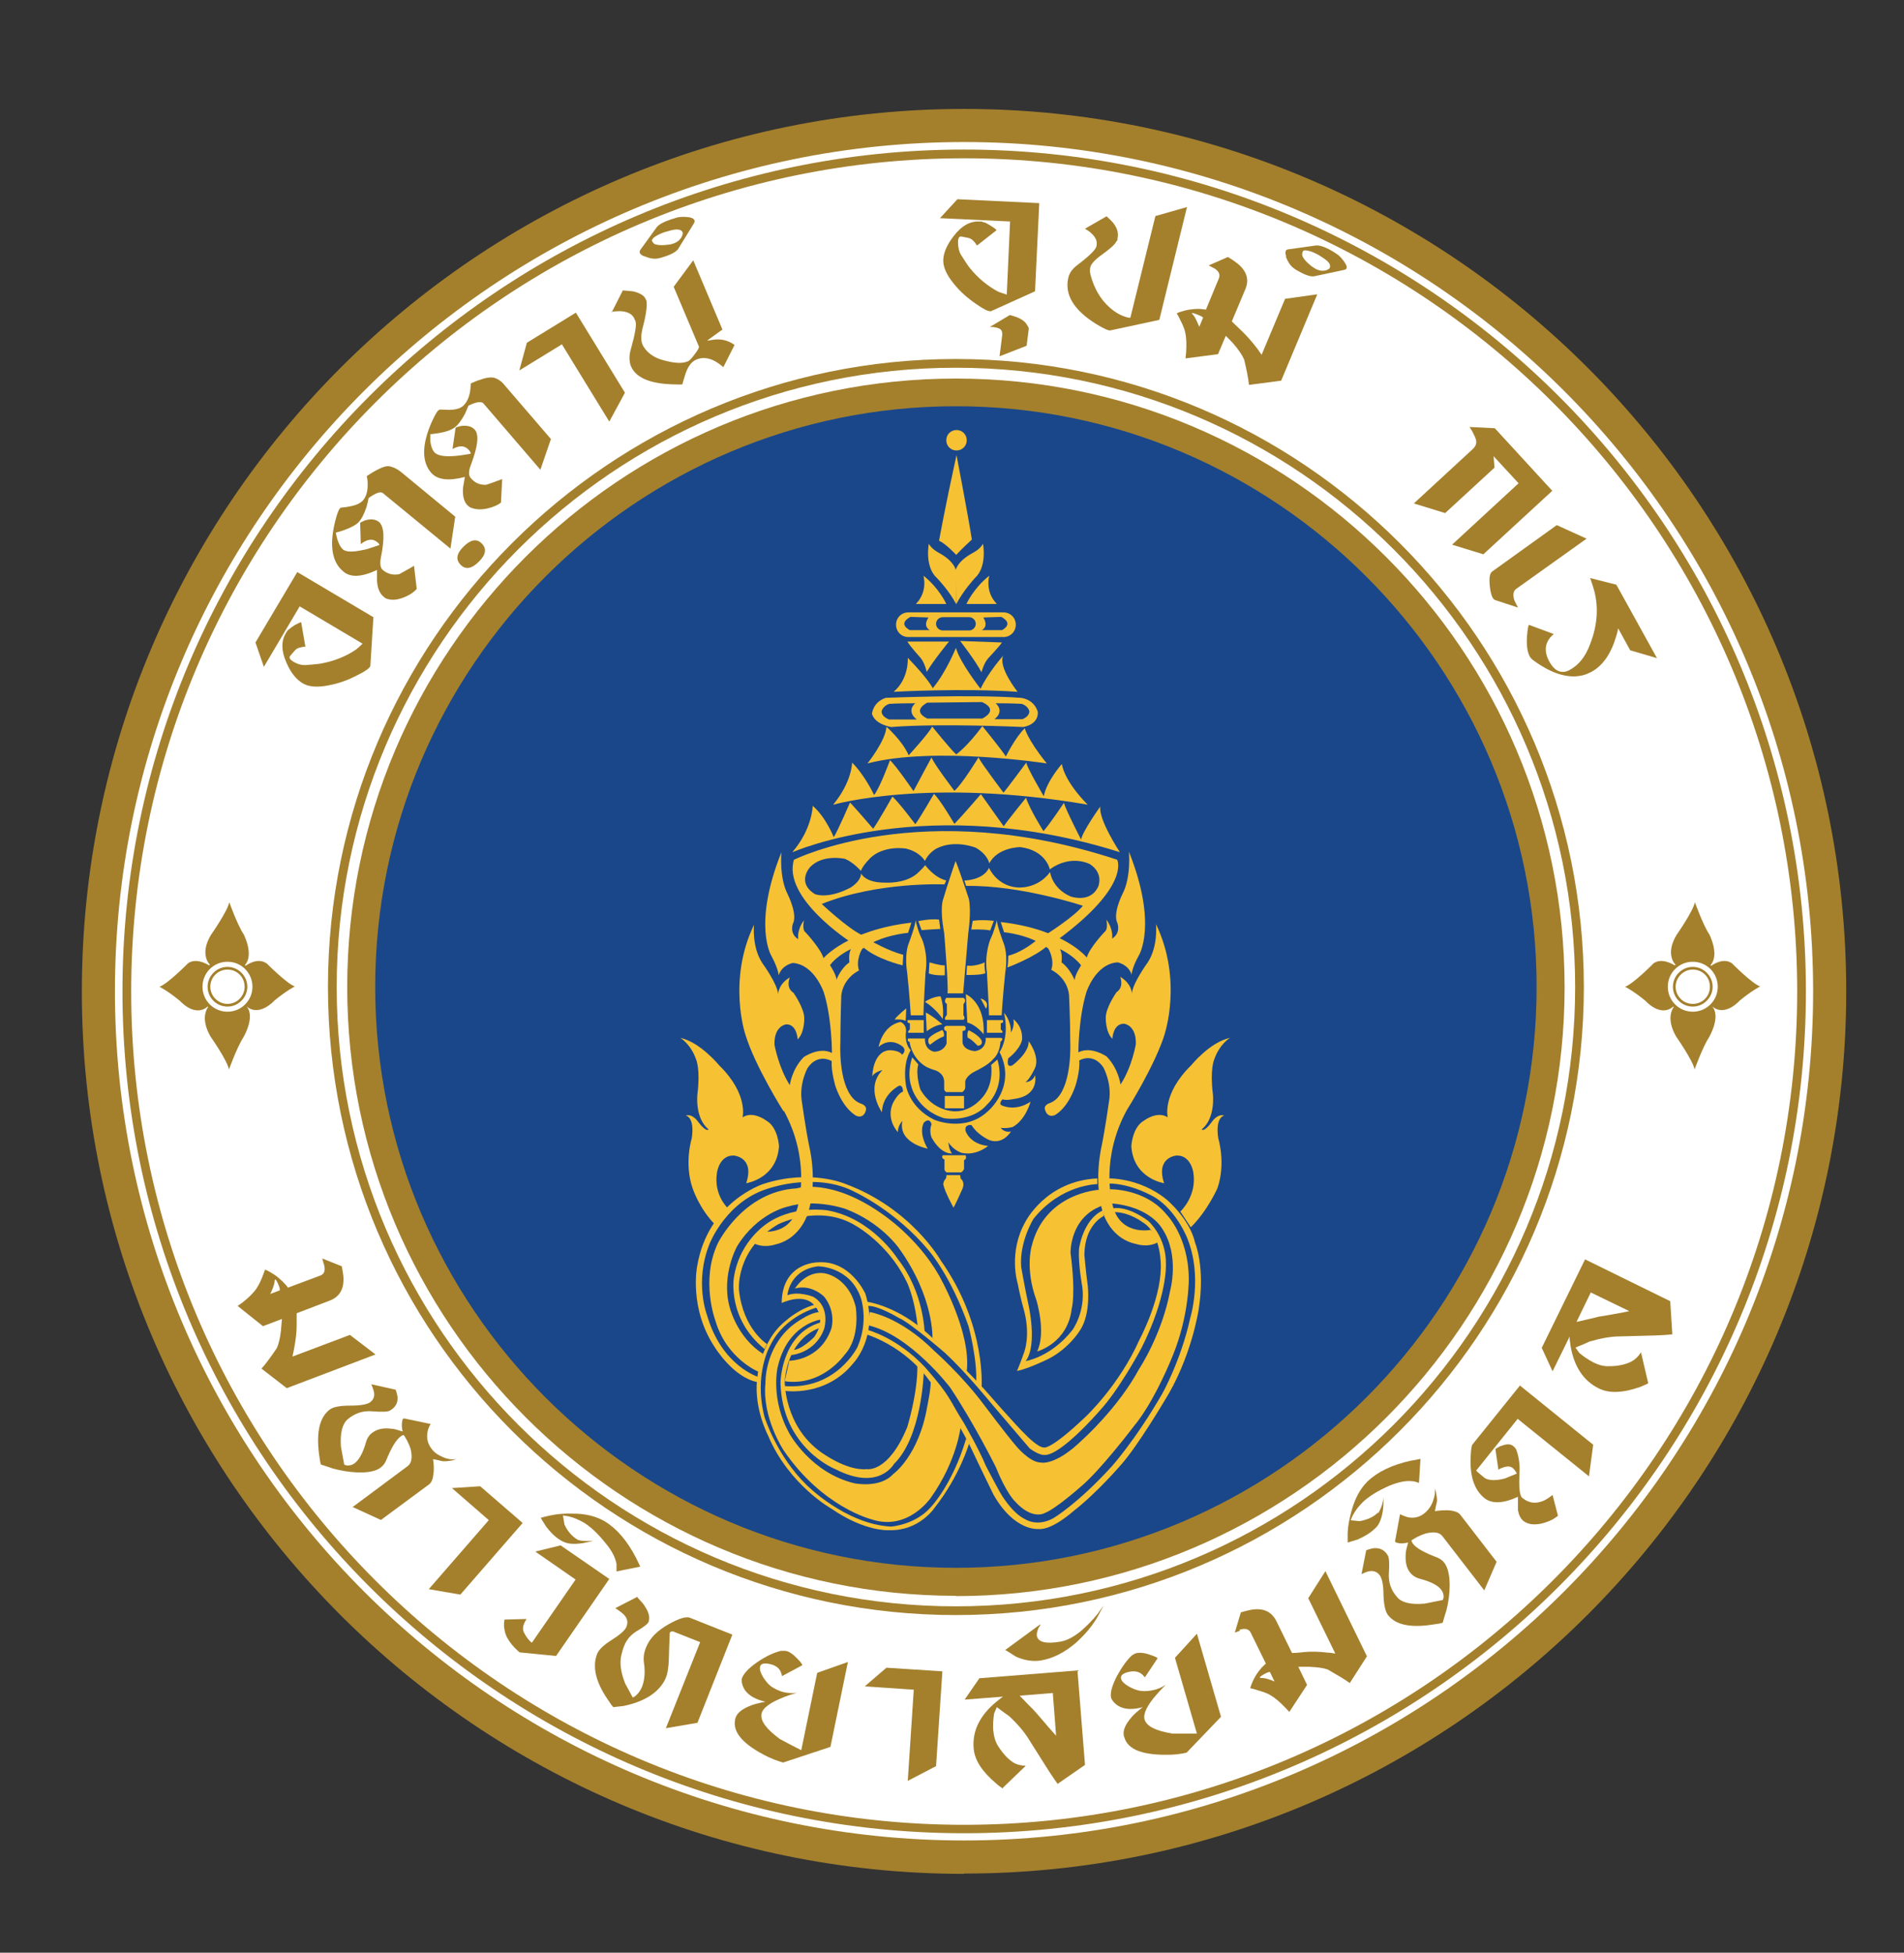 <?xml version="1.0" encoding="UTF-8"?>
<svg id="Layer_1" xmlns="http://www.w3.org/2000/svg" version="1.1" viewBox="0 0 63.28 64.89">
  <rect x="0" y="0" width="63.28" height="64.89" fill="#333333" stroke="none"/>
  <!-- Generator: Adobe Illustrator 29.0.1, SVG Export Plug-In . SVG Version: 2.1.0 Build 192)  -->
  <defs>
    <style>
      .st0 {
        opacity: .99;
      }

      .st0, .st1 {
        fill: #f7c134;
      }

      .st2 {
        fill: #fff;
      }

      .st3 {
        fill: #a4802d;
      }

      .st4 {
        fill: #1a4789;
      }
    </style>
  </defs>
  <path class="st2" d="M60.82,32.94c0,15.89-12.88,28.77-28.77,28.77S3.27,48.83,3.27,32.94,16.15,4.17,32.04,4.17s28.77,12.88,28.77,28.77Z"/>
  <path class="st4" d="M51.53,32.8c0,10.91-8.85,19.76-19.76,19.76s-19.76-8.85-19.76-19.76S20.85,13.04,31.77,13.04s19.76,8.85,19.76,19.76Z"/>
  <path class="st3" d="M10.76,42c-.02-.08-.04-.14-.05-.18l.65.26c.03.15.04.25.05.31.04.42-.11.7-.45.83l-1.1.42s0,.18,0,.4c0,.23-.03.49-.09.8-.02.08-.03.16-.05.24l1.91-.72.85.65-2.95,1.12-.84-.65c.13-.14.3-.37.51-.68.06-.13.11-.33.14-.6,0-.08.02-.2.03-.37l-.63.24-.84-.67s.09-.07.15-.11c.22-.17.38-.33.48-.48.05-.08.12-.2.19-.38.03-.08.06-.16.09-.24.07.03.12.05.16.08.11.06.2.12.27.18.12.1.21.19.28.27,0,0,.02.03.05.07l1.07-.4c.14-.05.18-.17.13-.36ZM9.3,42.87s0-.05-.02-.11c-.04-.11-.08-.19-.12-.24-.01,0-.02,0-.03.02,0,.06-.02.16-.07.28-.01.04-.04.1-.08.18l.32-.12Z"/>
  <path class="st3" d="M13.14,46.16c.04.1.06.18.07.24.02.18-.04.32-.17.42-.04.03-.07.05-.09.06-.08.04-.27.04-.57.02-.31-.03-.58.06-.82.26-.18.15-.26.45-.23.91l.11.6s.07.03.1.03c.08,0,.16-.01.24-.07.15-.11.28-.34.38-.69.04-.15.12-.27.23-.34.15-.11.36-.16.63-.12.08,0,.2.04.36.09,0-.02,0-.03-.01-.05-.02-.12-.02-.22,0-.3,0-.04.02-.07.04-.08,0,0,.02,0,.04,0l.86.18c-.06.11-.09.19-.1.26-.04.2,0,.39.13.56.09.13.23.22.4.29.17.07.32.08.44.05-.05.02-.09.03-.14.05-.11.02-.2.03-.3.03-.01,0-.08-.01-.19-.04l-.16-.03s.02.1.02.14c.02.19,0,.35-.03.5-.03.09-.06.15-.11.19l-1.61,1.19-.94-.43,1.83-1.36c.13-.1.16-.28.1-.56-.02-.07-.06-.17-.12-.29-.01-.02-.05-.08-.1-.17-.02-.02-.06-.01-.12.04-.15.11-.31.38-.48.8-.04.09-.1.17-.18.23-.16.12-.41.17-.76.16-.29-.01-.57-.06-.83-.13-.09-.03-.22-.08-.39-.13-.02-.02-.04-.14-.07-.37-.09-.73.03-1.21.36-1.46.12-.09.35-.13.69-.13.33,0,.55-.04.65-.11.13-.1.17-.23.11-.41-.01-.04-.04-.11-.07-.19l.8.18Z"/>
  <path class="st3" d="M16.25,50.52l-1.23-1.07.94-.06,1.41,1.22-2.07,2.38-1.05-.18,2-2.3Z"/>
  <path class="st3" d="M18.64,51.36l1.61,1.11-1.77,2.56-1.21-.12s-.05-.04-.08-.07c-.13-.12-.24-.25-.33-.41-.05-.09-.09-.21-.11-.38,0-.08,0-.15.02-.23l.73-.02c-.04.07-.07.12-.08.15-.05.12-.05.22,0,.31.07.14.15.24.23.31.02.02.04.02.04,0l1.44-2.08-1.34-.93.86-.21Z"/>
  <path class="st3" d="M19.18,51.16c.06.03.17.05.32.05.05,0,.13,0,.22-.01-.14.04-.26.06-.35.08-.27.04-.48.03-.63-.04-.03-.01-.06-.03-.1-.05-.17-.1-.33-.25-.49-.46-.06-.1-.12-.19-.18-.29.07-.02.17-.05.32-.08.23-.05.48-.07.77-.06.41,0,.75.09,1.03.25.4.24.75.64,1.05,1.22.03.06.08.16.14.29l-.79.16c0-.1,0-.19,0-.25-.04-.21-.15-.43-.34-.66-.27-.34-.52-.58-.76-.72-.16-.09-.32-.16-.49-.2-.06-.01-.12-.02-.19-.03.02.1.03.2.05.3.11.24.26.4.43.5Z"/>
  <path class="st3" d="M21.19,53.09c.11.12.19.2.23.27.15.22.19.4.13.55-.03.06-.16.16-.38.29-.2.12-.34.28-.42.48-.04.09-.07.2-.1.32-.06.26-.02.58.13.95.08.15.17.31.25.46.05-.02.09-.05.11-.07.08-.07.15-.17.2-.29.08-.21.11-.48.06-.81-.02-.16,0-.32.07-.49.12-.31.37-.56.76-.78.34-.19.57-.26.7-.21l1.41.56-1.16,2.93-1.05.18,1.14-2.86-.91-.36s-.08,0-.1.05c0,.09-.02.38-.03.86-.01.28-.04.49-.1.63l-.03.07s-.02.03-.02.04c-.24.42-.69.69-1.35.83-.11.01-.23.03-.34.04-.02,0-.09-.1-.21-.28-.39-.58-.5-1.08-.33-1.5.06-.14.22-.29.49-.46.27-.17.43-.31.48-.43.07-.18.02-.33-.16-.47-.02-.02-.09-.07-.21-.15l.74-.38Z"/>
  <path class="st3" d="M25.98,54.86s.09,0,.13,0c.12.02.25.11.39.26.13.13.18.21.16.22l-.67.36s-.01-.07-.03-.11c-.05-.16-.19-.26-.41-.3-.17-.03-.27,0-.29.1-.02.09.02.2.1.34.09.14.18.25.28.32.14.09.29.16.44.19.12.02.23.03.35.02.04,0,.09-.01.14-.03-.15.04-.32.09-.5.16-.46.18-.72.36-.76.56-.05.23.16.51.61.84.24.13.47.25.71.37l.53-2.57,1.02-.36-.58,2.82-1.57.52s-.21-.05-.49-.18c-.82-.4-1.19-.81-1.11-1.23,0,0,0-.01,0-.02.04-.2.22-.35.54-.47.1-.04.26-.08.47-.12-.48-.11-.75-.34-.79-.68,0-.01,0-.04,0-.07.04-.16.21-.35.51-.56.29-.2.55-.32.79-.38Z"/>
  <path class="st3" d="M30.37,56.15l-1.63-.11.72-.62,1.86.12-.21,3.15-.94.49.2-3.04Z"/>
  <path class="st3" d="M33.34,59.44s-.12-.07-.24-.18c-.46-.39-.71-.77-.74-1.16-.05-.57.2-1.08.72-1.52.16-.13.24-.2.27-.2l-1.29.1.49-.71,3.26-.26.25,3.14-.91.63s-.16-.22-.35-.52l-.6-.95c-.15-.25-.37-.51-.66-.78-.14-.1-.28-.2-.41-.3-.03.07-.06.14-.09.21-.03.18-.04.37-.03.55.02.21.07.39.16.53.16.25.33.44.51.55.11.07.25.1.41.11l-.76.73ZM33.88,56.34l.28.29c.13.13.22.22.27.28.03.03.17.2.43.5.05.06.13.15.24.27l-.11-1.42-1.1.09Z"/>
  <path class="st3" d="M34.58,53.99s-.04.08-.07.12c-.04.1-.06.19-.05.25.04.21.3.28.8.19.21-.04.44-.16.69-.37.19-.17.37-.35.53-.55.04-.06.11-.15.2-.28-.05.09-.12.23-.22.41-.18.3-.42.58-.7.83-.37.32-.76.52-1.17.59-.26.04-.54,0-.83-.13-.11-.07-.23-.15-.35-.22l1.16-.85Z"/>
  <path class="st3" d="M37.64,55s.07-.05.11-.06c.12-.03.28-.02.47.05.18.06.26.1.25.12l-.42.63s-.04-.05-.08-.09c-.12-.11-.29-.14-.5-.08-.17.05-.24.12-.21.22.02.08.11.17.25.25.14.08.27.13.4.15.16.02.32,0,.48-.04.11-.03.22-.08.32-.14.04-.02.07-.05.11-.09-.11.1-.24.23-.37.38-.33.37-.46.65-.41.84.07.23.38.38.93.47.27,0,.54,0,.81,0l-.73-2.52.73-.8.8,2.76-1.14,1.19s-.21.06-.52.07c-.92.03-1.43-.16-1.55-.57,0,0,0,0-.01-.02-.06-.19.03-.41.26-.67.07-.08.19-.19.36-.32-.48.13-.82.05-1.02-.24,0-.01-.02-.03-.03-.06-.04-.16.02-.4.19-.73.17-.31.34-.55.52-.71Z"/>
  <path class="st3" d="M41.21,54.19c-.07.03-.13.05-.17.06l.2-.67c.15-.04.25-.07.31-.08.42-.08.7.04.87.37l.52,1.06s.18,0,.4-.03c.22-.02.49-.02.8.02.09,0,.17.02.24.03l-.9-1.84.57-.9,1.38,2.83-.57.89c-.16-.12-.4-.26-.73-.45-.14-.05-.34-.08-.61-.09-.08,0-.2,0-.37,0l.29.6-.59.9s-.07-.08-.13-.14c-.19-.2-.37-.35-.52-.43-.08-.05-.22-.1-.4-.15-.08-.03-.16-.05-.25-.07.02-.07.04-.12.06-.17.05-.12.1-.21.15-.29.09-.13.17-.23.25-.3,0,0,.03-.03.06-.06l-.5-1.02c-.06-.13-.19-.16-.38-.1ZM42.21,55.56s-.05,0-.11.03c-.11.05-.18.1-.23.14,0,.01.01.02.02.03.06,0,.16,0,.29.05.04.01.1.03.18.07l-.15-.31Z"/>
  <path class="st3" d="M45.4,51.52c.1-.04.18-.06.24-.07.18-.02.32.03.43.16.03.04.05.07.06.09.04.08.05.27.03.57-.02.31.07.58.28.81.15.18.46.25.91.21l.6-.12s.03-.08.03-.1c0-.08-.02-.16-.08-.24-.11-.15-.35-.27-.69-.36-.15-.04-.27-.11-.35-.22-.12-.15-.16-.36-.14-.63,0-.08.04-.2.08-.36-.02,0-.03,0-.05.01-.11.02-.22.03-.3,0-.04,0-.07-.02-.08-.04,0,0-.01-.02,0-.04l.16-.87c.11.05.19.08.26.1.21.04.39,0,.56-.14.12-.1.22-.23.28-.41.06-.17.08-.32.04-.44.02.05.03.1.05.14.02.1.04.2.04.3,0,.01-.01.08-.04.19l-.03.16s.1-.02.14-.02c.19-.02.36-.02.5.02.09.02.15.06.19.1l1.22,1.58-.41.95-1.39-1.8c-.1-.13-.28-.16-.56-.09-.07.02-.17.06-.29.12-.02.01-.08.05-.17.1-.02.02,0,.06.04.12.11.15.39.3.81.46.09.04.17.09.23.17.12.16.18.41.18.75,0,.29-.04.57-.11.84-.03.09-.07.22-.12.4-.02.02-.14.04-.36.07-.73.11-1.21,0-1.46-.32-.09-.12-.14-.35-.15-.68,0-.33-.05-.55-.13-.65-.1-.13-.24-.16-.41-.11-.04.01-.1.04-.19.08l.16-.81Z"/>
  <path class="st3" d="M45.81,50.28s.09-.15.13-.3c.01-.05.03-.12.04-.22,0,.14,0,.26-.01.36-.03.27-.1.47-.2.6-.02.02-.04.05-.08.08-.13.13-.32.25-.57.36-.11.03-.22.07-.33.1,0-.07,0-.18,0-.33.01-.23.06-.48.14-.76.11-.39.28-.7.51-.93.34-.33.82-.56,1.45-.7.07-.01.18-.03.32-.06l-.05.8c-.1-.04-.18-.06-.25-.06-.21-.02-.46.04-.73.15-.39.17-.69.36-.89.55-.13.13-.24.27-.32.42-.03.05-.05.11-.08.18.1.01.2.02.3.03.26-.05.46-.14.6-.28Z"/>
  <path class="st3" d="M50.5,46.03l2.45,1.98-.14,1.05-2.37-1.91-1.38,1.72c.07.07.17.15.29.25.14.08.37.09.67.01.13-.05.26-.11.39-.16,0-.02-.02-.04-.03-.06-.03-.05-.07-.1-.11-.13-.09-.07-.22-.06-.4.02-.01,0-.04.02-.07.04l-.1-.69c.1-.06.17-.1.22-.11.16-.06.29-.06.38.02.05.04.09.09.11.16.07.21.11.46.09.74-.02.47,0,.75.1.82.21.17.43.2.68.1.08-.03.19-.1.32-.2l.18.69c-.06.05-.13.09-.19.13-.31.15-.58.19-.79.13-.06-.02-.12-.05-.16-.08-.1-.08-.16-.2-.19-.36,0-.15,0-.29,0-.45-.5.23-.87.24-1.12.04-.34-.28-.49-.75-.45-1.41.01-.21.03-.34.06-.37l1.57-1.95Z"/>
  <path class="st3" d="M54.78,45.97s-.12.06-.27.12c-.57.2-1.03.22-1.37.05-.51-.25-.82-.72-.94-1.4-.03-.2-.04-.31-.03-.33l-.57,1.16-.36-.78,1.44-2.94,2.83,1.39.07,1.1c-.06.01-.27.03-.62.04l-1.12.03c-.29,0-.63.06-1.01.17-.15.07-.31.14-.47.2.04.06.09.12.13.18.14.12.29.22.46.31.2.1.37.14.54.13.3,0,.55-.06.74-.16.11-.06.22-.16.31-.3l.24,1.03ZM52.39,43.93l.39-.09c.18-.04.3-.07.37-.09.04,0,.26-.04.65-.11.08-.01.2-.04.35-.07l-1.28-.62-.48.99Z"/>
  <path class="st3" d="M9.56,20.95s.11-.1.24-.18c.13-.07.2-.1.21-.09l.14.81s-.07,0-.11.01c-.09.02-.15.04-.19.07-.03.02-.1.1-.21.23-.04.06,0,.12.11.19.14.08.28.12.42.11.22-.02.39-.03.5-.05.43-.08.82-.23,1.17-.47.07-.06.14-.12.21-.19l-2.09-1.24-1.19,2.01-.28-.81,1.39-2.34,2.53,1.5-.1,1.6s0,.03-.01.04c-.04.07-.18.17-.43.29-.3.16-.61.27-.93.33-.38.08-.68.06-.89-.07-.21-.13-.39-.35-.53-.68-.17-.38-.18-.7-.03-.96.03-.05.05-.09.07-.11Z"/>
  <path class="st3" d="M11.97,17.37c.09-.05.16-.08.21-.09.17-.04.3-.02.41.06.18.15.2.54.07,1.18-.04.21-.02.35.06.42.17.14.35.18.55.14.16-.09.33-.18.49-.28l.09.77s-.09.12-.31.23c-.25.12-.46.16-.64.11-.06-.01-.11-.04-.16-.09-.12-.1-.2-.28-.21-.53,0-.12,0-.23,0-.35-.51.24-.88.26-1.12.05-.38-.31-.47-.87-.27-1.67.07-.28.13-.43.19-.45.1-.01.2-.02.29-.04.22-.04.37-.11.46-.22.09-.12.14-.28.14-.5,0-.06,0-.16-.03-.29.13-.08.21-.14.26-.16.19-.11.34-.17.46-.17.14.02.27.08.4.18l1.82,1.5-.16,1.06-2.24-1.84c-.08-.07-.24-.01-.48.16-.02.1-.04.2-.07.3-.08.24-.17.41-.27.51-.09.09-.24.17-.46.25-.08.03-.17.06-.29.09.02.09.03.16.05.22.05.16.11.27.19.34.02.02.04.03.05.03.12.06.35.05.69-.03.04,0,.19-.06.47-.15,0-.01-.01-.02-.01-.03-.02-.03-.04-.05-.07-.07-.12-.1-.27-.1-.44,0-.03.02-.06.04-.1.07l-.02-.7Z"/>
  <path class="st3" d="M15.31,18.77c-.17-.17-.14-.37.09-.6.24-.24.44-.28.61-.11.17.17.14.37-.09.6-.24.24-.44.28-.61.11Z"/>
  <path class="st3" d="M15.16,14.2c.1-.03.17-.05.23-.05.17-.01.3.03.39.13.15.17.1.56-.13,1.17-.08.2-.08.35-.01.43.14.17.31.24.52.23.18-.06.35-.12.53-.19l-.04.78s-.11.1-.35.17c-.26.08-.48.07-.65,0-.05-.02-.1-.06-.14-.11-.1-.12-.14-.31-.12-.56.02-.11.04-.23.06-.35-.54.14-.91.1-1.12-.14-.32-.37-.31-.94.02-1.69.12-.26.2-.4.27-.41.1,0,.2.01.29.01.22,0,.38-.04.48-.13.11-.1.19-.25.23-.46.01-.06.02-.15.03-.29.14-.06.23-.1.28-.11.21-.08.37-.1.48-.08.14.04.26.12.36.25l1.54,1.79-.35,1.02-1.89-2.2c-.07-.08-.23-.06-.5.07-.04.1-.08.19-.12.28-.12.22-.24.38-.36.46-.1.07-.26.13-.49.17-.08.01-.18.03-.3.04,0,.09,0,.17,0,.22.02.16.06.29.13.37.02.02.03.03.04.04.11.09.34.12.68.09.04,0,.2-.02.49-.07,0-.01,0-.02,0-.04-.02-.03-.03-.06-.06-.09-.11-.12-.25-.15-.43-.08-.03.01-.06.03-.11.05l.1-.69Z"/>
  <path class="st3" d="M18.68,11.44l-1.42.87.25-.92,1.63-1,1.63,2.66-.52.96-1.57-2.56Z"/>
  <path class="st3" d="M20.33,10.38l.37-.73c.11.01.22.02.33.03.23.05.38.14.43.26l.02.04c.04.14,0,.46-.13.95-.05.22-.05.39,0,.51.01.03.03.06.04.08.13.21.34.36.62.44.38.11.66.13.84.05.05-.01.13-.09.24-.24.11-.14.15-.23.14-.25l-.84-1.99.65-.88.97,2.3-.51.37c.05,0,.12-.02.2-.03.21-.03.4,0,.58.09.09.05.14.08.13.09l-.37.73c-.32-.28-.62-.37-.9-.25-.16.07-.28.23-.36.48-.07.21-.1.33-.1.34-.03.01-.15.01-.37,0-.74-.03-1.18-.23-1.34-.6-.06-.15-.07-.35,0-.58.14-.5.19-.8.15-.91,0-.02-.01-.04-.02-.05-.01-.02-.02-.02-.01-.03-.07-.16-.22-.24-.45-.26-.07,0-.18,0-.33.02Z"/>
  <path class="st3" d="M21.41,8.52c-.09-.04-.14-.08-.15-.13,0-.02,0-.04.01-.07l.55-.76c.07-.1.24-.19.51-.28.04-.01.08-.02.13-.04.09-.03.21-.04.35-.03.16.01.25.05.27.11.01.03,0,.06-.01.09l-.53.86c-.06.09-.21.18-.46.26-.09.03-.16.05-.22.06-.13.02-.27,0-.45-.08ZM21.66,7.98c.03.07.06.12.12.14.1.03.24.04.43.01.05,0,.11-.02.15-.03.13-.04.22-.11.28-.2.02-.03.03-.07.05-.12,0-.02,0-.04,0-.05-.03-.1-.16-.13-.37-.08-.11.03-.18.05-.22.06-.18.06-.31.13-.4.21,0,.02-.02.04-.04.06Z"/>
  <path class="st3" d="M32.67,7.38c.05,0,.14.05.27.13.13.08.18.13.18.14l-.65.51s-.04-.06-.06-.09c-.06-.07-.11-.12-.16-.14-.03-.02-.13-.04-.3-.07-.07-.01-.11.05-.11.19,0,.16.03.3.1.42.12.19.21.33.28.42.27.34.59.61.97.81.09.03.18.06.27.09l.11-2.43-2.33-.11.58-.63,2.72.13-.14,2.93-1.46.66s-.03,0-.04,0c-.08,0-.23-.08-.46-.24-.28-.19-.53-.41-.73-.66-.25-.3-.37-.57-.36-.81.01-.24.13-.51.35-.79.25-.33.53-.49.84-.48.06,0,.1,0,.13.02Z"/>
  <path class="st3" d="M33.57,10.47s.06.02.1.03c.24.07.4.17.47.31.04.06.06.1.05.13l-.07.55-.9.35.09-.71c0-.06,0-.11-.04-.17-.04-.04-.11-.07-.24-.09-.05,0-.1-.01-.14,0l.67-.4Z"/>
  <path class="st3" d="M36.78,7.19c.1.09.17.16.22.22.14.18.18.35.14.52v.05s-.04.04-.04.05c-.05.1-.21.24-.46.42-.24.17-.37.31-.4.42-.02.08-.02.16,0,.25.12.46.33.82.63,1.09.2.18.4.29.61.34.05.01.08.02.09,0l.83-3.37,1.05-.3-.92,3.75-1.63.35c-.06.01-.22-.06-.48-.22-.75-.47-1.05-.99-.91-1.55.04-.15.14-.29.32-.42.38-.29.58-.49.61-.6,0-.02.01-.05.01-.08.01-.12-.05-.24-.18-.36-.04-.04-.11-.09-.21-.15l.73-.42Z"/>
  <path class="st3" d="M40.34,8.91c-.08-.04-.13-.07-.17-.09l.64-.28c.13.08.22.14.27.18.35.26.45.56.31.89l-.45,1.07s.13.13.3.29c.17.16.36.37.55.62.05.07.1.14.14.2l.78-1.86,1.07-.15-1.2,2.87-1.07.14c-.02-.19-.07-.47-.16-.84-.06-.14-.17-.31-.35-.52-.05-.06-.14-.15-.26-.27l-.26.61-1.08.14s.01-.11.02-.19c.02-.28.01-.5-.03-.68-.02-.09-.07-.23-.16-.4-.04-.08-.07-.15-.12-.23.07-.03.12-.05.17-.06.12-.04.23-.06.32-.07.15-.02.29-.02.4,0,0,0,.04,0,.08.01l.43-1.04c.05-.13,0-.25-.18-.35ZM39.98,10.55s-.04-.04-.1-.06c-.11-.05-.2-.08-.26-.09,0,.01,0,.02,0,.03.05.04.1.12.16.25.02.04.04.1.08.18l.13-.32Z"/>
  <path class="st3" d="M42.75,8.53c-.03-.09-.04-.16-.01-.2,0-.02.03-.03.05-.04l.93-.13c.12-.02.31.04.55.18.03.02.07.04.11.07.09.05.17.12.26.24.1.13.14.22.11.27-.01.03-.04.04-.08.05l-.99.21c-.11.02-.28-.03-.51-.16-.08-.04-.14-.08-.19-.12-.1-.08-.18-.2-.25-.38ZM43.31,8.34c-.04.07-.04.13-.02.18.05.1.14.2.29.32.04.03.09.06.12.08.12.07.23.09.34.07.03,0,.07-.02.12-.05.02-.01.03-.02.03-.03.05-.1-.01-.2-.2-.33-.09-.06-.16-.1-.19-.12-.17-.09-.31-.14-.43-.14-.02,0-.05.01-.07.02Z"/>
  <path class="st3" d="M47,16.72l1.94-1.79c.1-.09.14-.19.12-.29-.01-.07-.06-.17-.12-.29-.02-.03-.05-.09-.1-.16l.84.04,1.91,2.08-2.29,2.11-1.04-.32,2.21-2.04-.83-.9.03.38-1.64,1.51-1.04-.32Z"/>
  <path class="st3" d="M50.31,19.88c.01.05.04.12.08.19.01.02.03.06.06.12l-.76-.25c-.09-.03-.15-.2-.18-.5-.02-.25,0-.4.1-.46l2.13-1.53.99.45-2.34,1.67c-.08.06-.11.16-.08.3Z"/>
  <path class="st3" d="M50.83,20.77l.81.3c-.3.25-.34.56-.15.91.11.2.24.32.38.34.1.02.21,0,.32-.07.29-.16.51-.44.66-.85.26-.67.29-1.31.09-1.92-.02-.06-.05-.15-.09-.27l.87.22,1.35,2.44-.89-.26-.4-.73s-.02.13-.07.28c-.17.57-.44.95-.79,1.15-.13.07-.25.12-.36.14-.48.1-1.03-.08-1.63-.53-.03-.03-.06-.06-.08-.09-.09-.16-.12-.39-.1-.68.02-.27.05-.4.08-.39Z"/>
  <path class="st3" d="M32.04,62.27c-16.17,0-29.32-13.16-29.32-29.32S15.87,3.62,32.04,3.62s29.32,13.15,29.32,29.32-13.16,29.32-29.32,29.32ZM32.04,4.72c-15.56,0-28.22,12.66-28.22,28.22s12.66,28.22,28.22,28.22,28.22-12.66,28.22-28.22S47.61,4.72,32.04,4.72Z"/>
  <path class="st3" d="M32.04,60.92c-15.43,0-27.97-12.55-27.97-27.98S16.62,4.97,32.04,4.97s27.98,12.55,27.98,27.97-12.55,27.98-27.98,27.98ZM32.04,5.26c-15.27,0-27.68,12.42-27.68,27.69s12.42,27.69,27.68,27.69,27.69-12.42,27.69-27.69S47.31,5.26,32.04,5.26Z"/>
  <path class="st3" d="M31.77,53.67c-11.51,0-20.87-9.36-20.87-20.87S20.26,11.93,31.77,11.93s20.87,9.36,20.87,20.87-9.36,20.87-20.87,20.87ZM31.77,12.22c-11.35,0-20.58,9.23-20.58,20.58s9.23,20.58,20.58,20.58,20.58-9.23,20.58-20.58-9.23-20.58-20.58-20.58Z"/>
  <g>
    <path class="st3" d="M7.56,33.45c-.37,0-.66-.3-.66-.66s.3-.66.66-.66.66.3.66.66-.3.66-.66.66ZM7.56,32.22c-.32,0-.57.26-.57.57s.26.57.57.57.57-.25.57-.57-.25-.57-.57-.57Z"/>
    <path class="st3" d="M8.85,32.01c-.3-.21-.68.08-.68.08h-.01s-.01-.01-.02-.02c.31-.34-.04-1.02-.04-1.02-.21-.31-.48-1.07-.48-1.07-.05.29-.61,1.09-.61,1.09-.39.65-.04.98-.04.98,0,0,.01,0,.02,0-.01,0-.03.02-.04.03-.1-.06-.44-.25-.7-.07,0,0-.68.69-.95.78,0,0,.28.14.68.47,0,0,.49.56.92.19,0,0,.01,0,.02.01-.04.05-.27.39.08.99,0,0,.56.8.61,1.09,0,0,.27-.75.48-1.07,0,0,.41-.69.1-1.03,0,0,0,0,0,0,.43.37.93-.19.93-.19.4-.33.68-.47.68-.47-.27-.09-.95-.78-.95-.78ZM7.56,33.62c-.46,0-.83-.37-.83-.83s.37-.83.83-.83.83.37.83.83-.37.83-.83.83Z"/>
  </g>
  <g>
    <path class="st3" d="M56.26,33.45c-.37,0-.66-.3-.66-.66s.3-.66.66-.66.66.3.66.66-.3.66-.66.66ZM56.26,32.22c-.31,0-.57.26-.57.57s.25.57.57.57.57-.25.57-.57-.25-.57-.57-.57Z"/>
    <path class="st3" d="M57.56,32.01c-.3-.21-.68.08-.68.08h-.01s-.01-.01-.02-.02c.31-.34-.04-1.02-.04-1.02-.21-.31-.48-1.07-.48-1.07-.05.29-.61,1.09-.61,1.09-.39.65-.04.98-.04.98,0,0,.01,0,.02,0-.01,0-.03.02-.04.03-.1-.06-.44-.25-.7-.07,0,0-.68.69-.95.78,0,0,.28.14.68.47,0,0,.49.56.92.19,0,0,.01,0,.02.01-.04.05-.27.39.08.99,0,0,.56.8.61,1.09,0,0,.27-.75.48-1.07,0,0,.41-.69.1-1.03,0,0,0,0,0,0,.43.37.92-.19.92-.19.4-.33.68-.47.68-.47-.27-.09-.95-.78-.95-.78ZM56.26,33.62c-.46,0-.83-.37-.83-.83s.37-.83.83-.83.83.37.83.83-.37.83-.83.83Z"/>
  </g>
  <path class="st3" d="M31.77,53.03c-11.15,0-20.23-9.07-20.23-20.23S20.61,12.58,31.77,12.58s20.23,9.07,20.23,20.23-9.07,20.23-20.23,20.23ZM31.77,13.5c-10.64,0-19.3,8.66-19.3,19.3s8.66,19.3,19.3,19.3,19.3-8.66,19.3-19.3-8.66-19.3-19.3-19.3Z"/>
  <g>
    <path class="st1" d="M27.22,44.14s-1.01.28-1.14,1.76c0,0-.02,1.49,1.21,2.36,0,0,.85.63,1.52.56,0,0,.71.14,1.34-1.39,0,0,.35-1.11.34-2.05l.21.24s-.06,2.13-.99,3.03c0,0-.5.92-1.95.17,0,0-1.76-.69-1.82-2.86,0,0,.01-1.62,1.32-2.01,0,0,.02.12-.04.19Z"/>
    <path class="st1" d="M36.51,39.54s-1.78.1-2.22,1.86c0,0-.23.75.15,1.79,0,0,.34,1.07.03,1.72,0,0,1.02-.27,1.15-1.43,0,0,.14-.46-.04-1.85,0,0-.03-1.17,1.04-1.56l-.1-.53Z"/>
    <path class="st1" d="M39.58,40.79l-.35-.53s.56-.51.43-1.3c0,0-.08-.58-.56-.56,0,0-.7.05-.41.92,0,0-1.02-.15-1.09-1.23,0,0,.03-.63.42-.85,0,0,.44-.34.79-.11,0,0-.2-.77.78-1.73,0,0,.62-.77,1.29-.91,0,0-.35.2-.53.73,0,0-.14.33-.04,1.13,0,0,.1.8-.37,1.18,0,0,.06.12.33-.24,0,0,.18-.29.42-.22,0,0-.31.04-.2.76,0,0,.26.83-.03,1.66,0,0-.33.75-.88,1.29Z"/>
    <path class="st1" d="M38.71,34.35s.6-1.79-.29-3.64c0,0,.08.74-.28,1.28,0,0-.51.7-.52,1.03,0,0,0-.33-.39-.56,0,0,.14.34-.12.51,0,0-.37.52-.36.86,0,0-.01.47.22.69,0,0,.02-.51.39-.5,0,0,.41.04.39.68,0,0-.13.77-.51,1.34,0,0-.06-.52-.46-.93,0,0-.51-.36-.94-.14,0,0,0-1.14.27-2.01,0,0,.3-.93,1.03-.98,0,0,.36.06.47.41,0,0,0-.21.24-.64,0,0,.64-1.02-.33-3.45,0,0,.08.84-.21,1.4,0,0-.34.66-.17.98,0,0,.12.33-.18.51,0,0,.06-.29-.19-.63,0,0,.07.31-.05.4,0,0-.51.53-.6.86,0,0-.72-.93-2.86-1.18l.11.34s.87.07,1.47.54c0,0,.22.36.1.71,0,0,.52.23.59.83,0,0,.04.86.04,1.56,0,0,.07,1.33-.43,1.87,0,0-.11.12-.26.17,0,0-.22.07-.14.24,0,0,.06.25.31.16,0,0,.42-.19.69-.97,0,0,.16-.48.13-.85,0,0,.45-.28.8.23,0,0,.29.52.19,1.12,0,0-.13.92-.24,1.46,0,0-.27,1.08,0,2.12,0,0,.2.97,1.14,1.17,0,0,.37.13.71-.05,0,0,0-.23-.23-.42,0,0-1.11.23-1.29-.97,0,0-.37-1.42.5-3.01,0,0,.95-1.5,1.27-2.56ZM35.71,32.56s-.14-.37-.43-.58c0,0,.04-.27-.05-.44,0,0,.44.2.7.54,0,0-.21.32-.21.48Z"/>
    <path class="st1" d="M23.8,40.72l.44-.52s-.54-.45-.41-1.24c0,0,.08-.58.56-.56,0,0,.7.05.41.92,0,0,1.02-.15,1.09-1.23,0,0-.03-.63-.42-.85,0,0-.44-.34-.79-.11,0,0,.2-.77-.78-1.73,0,0-.63-.77-1.29-.91,0,0,.35.2.53.73,0,0,.14.33.04,1.13,0,0-.1.8.37,1.18,0,0-.06.12-.34-.24,0,0-.18-.29-.42-.22,0,0,.31.04.2.76,0,0-.26.83.03,1.66,0,0,.22.68.76,1.22Z"/>
    <path class="st1" d="M26.05,36.91c.87,1.59.5,3.01.5,3.01-.18,1.2-1.26,1-1.26,1-.22.19-.25.39-.25.39.34.18.71.05.71.05.94-.21,1.14-1.17,1.14-1.17.28-1.04,0-2.12,0-2.12-.11-.54-.24-1.46-.24-1.46-.1-.6.19-1.12.19-1.12.35-.51.8-.23.8-.23-.02.36.13.85.13.85.27.77.69.97.69.97.25.1.31-.16.31-.16.07-.17-.14-.24-.14-.24-.16-.05-.27-.17-.27-.17-.51-.54-.43-1.87-.43-1.87,0-.7.03-1.56.03-1.56.07-.6.59-.83.59-.83-.12-.35.1-.71.1-.71.6-.47,1.53-.54,1.53-.54l.11-.34c-2.14.25-2.92,1.18-2.92,1.18-.1-.33-.6-.86-.6-.86-.12-.08-.05-.4-.05-.4-.25.34-.19.63-.19.63-.3-.18-.18-.51-.18-.51.17-.31-.17-.98-.17-.98-.29-.56-.21-1.4-.21-1.4-.97,2.43-.33,3.45-.33,3.45.23.43.24.64.24.64.11-.35.47-.41.47-.41.72.05,1.03.98,1.03.98.27.86.27,2.01.27,2.01-.43-.22-.94.14-.94.14-.4.41-.46.93-.46.93-.37-.57-.51-1.34-.51-1.34-.02-.64.39-.68.39-.68.36-.01.38.5.38.5.23-.22.22-.69.22-.69.01-.34-.36-.86-.36-.86-.27-.17-.12-.51-.12-.51-.39.23-.39.56-.39.56-.01-.33-.52-1.03-.52-1.03-.36-.54-.28-1.28-.28-1.28-.89,1.85-.29,3.64-.29,3.64.32,1.06,1.27,2.56,1.27,2.56ZM27.58,32.08c.25-.34.7-.54.7-.54-.09.17-.05.44-.05.44-.3.21-.43.58-.43.58,0-.16-.21-.48-.21-.48Z"/>
    <path class="st1" d="M32.13,14.63c0,.19-.15.34-.34.34s-.34-.15-.34-.34.15-.34.34-.34.34.15.34.34Z"/>
    <path class="st1" d="M31.79,15.12s.4,2.09.51,2.81c0,0-.35.32-.52.51,0,0-.34-.37-.57-.47,0,0,.19-1.07.58-2.85Z"/>
    <path class="st1" d="M26.21,45.22s1.04.02,1.42-1.07c0,0,.17-.55-.24-1.06,0,0-.42-.43-.97-.27,0,0,.37-.63,1.02-.5,0,0,.76.13,1,1.11,0,0,.17,1.01-.37,1.59,0,0-.73,1.06-1.99.88l.15-.67Z"/>
    <path class="st1" d="M36.68,40.41s-.63.28-.64,1.29c0,0,.05.58.11,1.01,0,0,.12.92-.25,1.49,0,0-.35.59-1.04.95,0,0-.67.33-1.06.41,0,0,.14-.33.24-.63,0,0,.23-.58-.03-1.47,0,0-.1-.35-.19-.82,0,0-.32-1.02.26-2.04,0,0,.68-1.36,2.39-1.44v.19s-1.2,0-2.12,1.15c0,0-.48.77-.41,1.61,0,0,.13.74.24,1.24,0,0,.31,1.34-.09,1.88,0,0,.84-.13,1.55-1.03,0,0,.44-.59.33-1.44,0,0-.14-.76-.11-1.25,0,0,.12-.98.8-1.29l.02.18Z"/>
    <path class="st1" d="M26.29,45.03s.8-.05,1.1-.87c0,0,.23-.73-.37-1.07,0,0-.48-.19-.85-.05,0,0,.06-.84,1.02-.96,0,0,1.06,0,1.42,1.05,0,0,.27.76-.11,1.63,0,0-.7,1.44-2.43,1.3l.02.16s1.36.21,2.27-.92c0,0,.85-.88.4-2.31,0,0-.5-1.13-1.59-1.04,0,0-1.18,0-1.19,1.35,0,0,.7-.34,1.06.05,0,0,.48.43.02,1.08,0,0-.43.44-.71.43l-.05.16Z"/>
    <path class="st1" d="M25.5,44.67s-.8-.49-.94-1.8c0,0-.13-1.35,1.31-2.19,0,0,1.39-.7,2.6.07,0,0,1.04.59,1.63,1.78,0,0,.27.44.4,1.54l.23.22s-.02-1.35-.89-2.45c0,0-.85-1.36-2.35-1.62,0,0-1.03-.16-1.88.36,0,0-1.02.56-1.22,1.88,0,0-.23,1.35,1.02,2.37l.08-.17Z"/>
    <path class="st1" d="M27.28,43.85s-1.12.14-1.44,1.61c0,0-.24,1.06.41,2.2,0,0,.7,1.28,2.14,1.63,0,0,.85.18,1.29-.3,0,0,.86-.6,1.14-2.27,0,0,.14-.65.11-.89,0,0,.82,1.09,1,1.56,0,0-.11,1.14-1,2.39,0,0-.76,1.11-1.96.71,0,0-1.64-.4-2.93-2.3,0,0-.72-1.09-.6-2.23,0,0-.04-1.11.85-1.88,0,0,.57-.47.96-.48l.04.27Z"/>
    <path class="st1" d="M28.82,43.26s.98.12,2.03,1.07c0,0,1.2,1.1,1.85,1.82,0,0,1.1,1.26,1.39,1.53,0,0,.4.42.6.42,0,0,.19.12,1.38-1.01,0,0,1.12-1.04,1.8-2.57,0,0,.69-1.28.71-2.38,0,0,.05-1.13-.6-1.52,0,0-.44-.34-.94-.34l-.07-.12s.43-.14,1.19.41c0,0,.61.53.59,1.45,0,0,.05,1.06-.81,2.77,0,0-.73,1.38-1.41,2.11,0,0-1.28,1.48-1.82,1.45,0,0-.16.02-.48-.21,0,0-.14-.16-1.29-1.51,0,0-.82-1.01-1.53-1.67,0,0-1.18-1.02-1.53-1.16,0,0-.73-.44-1.05-.4v-.15Z"/>
    <path class="st1" d="M36.87,39.52s1.19-.04,1.91.85c0,0,.72.73.73,2.12,0,0,.02,1.2-.53,2.55,0,0-.59,1.51-1.3,2.36,0,0-1.12,1.48-1.78,2.02,0,0-.81.72-1.18.86,0,0-.41.25-.99-.39,0,0-.28-.26-.64-1.15,0,0-.71-1.43-1.51-2.63,0,0-1.33-1.75-2.73-2.07l.05-.44s1,.14,2.16,1.3c0,0,.91.8,1.64,1.78,0,0,.76,1.01,1.07,1.37,0,0,.44.54.81.55,0,0,.48.14,1.4-.76,0,0,1.18-1.05,1.88-2.35,0,0,.76-1.14,1.03-2.6,0,0,.33-1.18-.27-2.07,0,0-.39-.72-1.68-.83l-.06-.46Z"/>
    <path class="st1" d="M36.81,39.16s1.03-.05,1.96.7c0,0,.77.64.95,1.44,0,0,.34.8.12,2.2,0,0-.23,1.61-1.15,3.07,0,0-.86,1.45-1.41,2.08,0,0-.81.95-1.61,1.57,0,0-.71.64-1.16.59,0,0-.79.09-1.49-1.14,0,0-.49-1-.76-1.58,0,0-.64-1.29-1.41-2.26,0,0-.68-1.01-2.03-1.48v-.16s.99.25,1.92,1.24c.89,1.01.8,1.08,1.29,1.85,0,0,.51.88.73,1.42,0,0,.28.54.48.9,0,0,.38.68.84.89,0,0,.39.26.93-.04,0,0,.8-.47,1.93-1.71,0,0,.79-.87,1.69-2.43,0,0,.62-1.1.93-2.52,0,0,.42-1.36-.1-2.64,0,0-.34-.89-1.06-1.35,0,0-.8-.49-1.6-.47v-.17Z"/>
    <path class="st1" d="M27.18,43.44s-1.1.27-1.58,1.27c0,0-.56.95-.19,2.38,0,0,.4,1.29,1.4,2.26,0,0,1.29,1.3,2.8,1.38,0,0,.8-.05,1.32-.64,0,0,.71-.72,1.18-2.28l.1.15s-.3,1.07-1.16,2.16c0,0-.51.76-1.5.73,0,0-.79.06-1.91-.71,0,0-1.42-.79-2.11-2.43,0,0-.47-.89-.37-1.85,0,0,.08-1.3.98-1.99,0,0,.45-.41,1.01-.53l.04.09Z"/>
    <path class="st1" d="M30.99,44.49s.07-1.37-1.12-3.02c0,0-.6-.86-1.78-1.3,0,0-1-.35-1.92-.07,0,0-.98.2-1.67,1.31,0,0-.53.94-.26,1.99,0,0,.23,1.03,1.12,1.59l-.14.6s-1.06-.42-1.44-1.69c0,0-.51-1.35.08-2.59,0,0,.84-1.72,2.62-1.82,0,0,1.12-.37,2.85.86,0,0,1.15.76,1.87,2.02,0,0,1.09,1.89.93,3.2l-1.12-1.08Z"/>
    <path class="st1" d="M25.21,45.76s-1.22-.36-1.71-2.05c0,0-.43-1.1.08-2.37,0,0,.56-1.47,2.04-1.87,0,0,1.55-.52,2.79.14,0,0,1.36.62,2.46,1.95,0,0,.73.83,1.32,2.51,0,0,.31,1.15.25,1.93l.18.19s.2-2.1-1.35-4.3c0,0-.98-1.74-3.18-2.55,0,0-1.16-.5-2.71,0,0,0-1.85.58-2.21,2.74,0,0-.28,1.38.58,2.68,0,0,.62,1.02,1.43,1.17l.03-.16Z"/>
    <path class="st1" d="M31.76,18.96s.03-.29.56-.58c0,0,.25-.12.35-.31,0,0,.15.76-.27,1.14,0,0-.39.42-.62.87l-.02-1.12Z"/>
    <path class="st1" d="M31.77,18.96s-.03-.29-.55-.58c0,0-.25-.12-.35-.31,0,0-.15.76.27,1.14,0,0,.41.42.64.87v-1.12Z"/>
    <path class="st1" d="M30.44,20.07h1.01s-.23-.52-.76-.94c0,0,.16.52-.25.94Z"/>
    <path class="st1" d="M33.13,20.07h-1.01s.23-.52.76-.94c0,0-.16.52.25.94Z"/>
    <path class="st0" d="M33.35,20.35h-3.16c-.23,0-.41.18-.41.41s.18.41.41.41h3.16c.23,0,.41-.18.41-.41s-.18-.41-.41-.41ZM30.24,20.94s-.43-.2.02-.44l.6.02s-.21.27.04.42h-.66ZM32.21,20.95h-.88c-.12,0-.22-.1-.22-.22s.1-.22.22-.22h.88c.12,0,.22.1.22.22s-.1.22-.22.22ZM33.29,20.94h-.66c.25-.14.05-.42.05-.42l.6-.02c.44.24.02.44.02.44Z"/>
    <path class="st1" d="M30.15,21.32h1.39s-.52.63-.74,1.01c0,0-.06-.28-.19-.45,0,0-.42-.47-.45-.56Z"/>
    <path class="st1" d="M33.3,21.35l-1.39-.05s.5.64.71,1.04c0,0,.07-.28.21-.45,0,0,.43-.46.47-.54Z"/>
    <g>
      <path class="st1" d="M31.32,38.39h.77s.06.13-.05.16v.3s-.06.11-.11.11h-.47s-.08-.05-.07-.13v-.3s-.12-.03-.06-.14Z"/>
      <path class="st1" d="M31.45,39.05h.46l.02.12s.15.09.06.33c0,0-.26.58-.3.63,0,0-.28-.5-.34-.77,0,0,0-.12.09-.2l.02-.11Z"/>
      <rect class="st1" x="31.4" y="36.42" width=".64" height=".41"/>
      <path class="st1" d="M30.27,34.9s-.28.37-.16,1.17c0,0,.1.73.94,1.14,0,0,1.01.44,1.78-.28,0,0,.98-.81.39-1.97,0,0,.34-.44.15-1.3,0,0,.23.23.23.65,0,0,.13-.2.08-.44,0,0,.31.21.29.67,0,0-.02.28-.46.63,0,0-.09.34.14.23,0,0,.55-.4.54-.8,0,0,.39.52.2.91,0,0-.18.38-.31.45,0,0,.23.01.32-.23,0,0,.16.68-.7.79,0,0-.27.06-.38.01,0,0-.16.16-.01.21,0,0,.44.21.94-.13,0,0-.15.59-.59.84,0,0-.21.06-.4.03,0,0,.11.17.34.12,0,0-.26.45-.71.29,0,0-.39-.16-.6-.5,0,0-.24-.05-.2.19,0,0,.13.44.75.5,0,0-.39.34-.88.23,0,0-.27-.08-.44-.35,0,0,.01.24.12.37,0,0-.35.06-.68-.53,0,0-.09-.22,0-.44,0,0-.05-.24-.25-.06,0,0-.21.29.12.87,0,0-.99-.18-.84-.92,0,0-.15.15-.15.37,0,0-.4-.41-.17-.95,0,0,.17-.35.34-.39,0,0,.01-.23-.13-.2,0,0-.55.27-.57.88,0,0-.57-.81.02-1.4,0,0-.27.06-.34.21,0,0,.01-.82.56-.87,0,0,.33-.01.43.15,0,0,.17-.13.02-.27,0,0-.39-.35-.8.01,0,0,.12-.71.73-.83,0,0,.21.07.18.34,0,0-.06.36.15.59Z"/>
      <path class="st1" d="M30.32,35.13s-.19.51-.03.98c0,0,.18.77,1.09,1.05,0,0,.9.16,1.43-.46,0,0,.62-.53.34-1.49l-.21.18s.09.56-.22.99c0,0-.37.56-.98.55,0,0-.72.02-1.15-.72,0,0-.17-.49-.07-.84l-.2-.23Z"/>
      <path class="st1" d="M31.46,36.29h.52s.09-.05.1-.15v-.21s.03-.19.35-.34c0,0,.43-.2.58-.4,0,0,.21-.15.24-.57,0,0,.13-.1.02-.13h-.51s.05.37-.35.44c0,0-.37-.01-.42-.28v-.39s.05,0,.09-.03c0,0,.05-.1-.03-.14h-.6s-.08.03-.07.07c0,0-.02.08.08.11v.4s-.06.26-.4.28c0,0-.33-.03-.32-.44h-.56s-.05.1.05.11c0,0,.05.53.55.83,0,0,.14.07.28.11,0,0,.3.07.32.37v.27s0,.05.07.09Z"/>
      <path class="st1" d="M30.1,33.93l.02-.42s-.26.2-.39.37c0,0,.29-.02.37.05Z"/>
      <path class="st1" d="M31.33,33.86s-.21-.33-.59-.57c0,0,.26-.18.52-.18,0,0,.13.33.07.75Z"/>
      <path class="st1" d="M32.69,34.37s-.23-.31-.54-.39l-.05-.94s.65.26.59,1.33Z"/>
      <path class="st1" d="M32.77,33.52s.15-.24-.18-.34l.18.34Z"/>
      <path class="st1" d="M30.8,34.27s.26-.21.52-.23c0,0-.36-.31-.55-.39l.03.62Z"/>
      <path class="st1" d="M30.91,34.72s.23-.2.46-.28c0,0,.03-.11-.05-.21,0,0-.37.14-.46.29,0,0-.04.16.06.2Z"/>
      <path class="st1" d="M32.2,34.24s.29.13.41.31c0,0,.1.19-.12.2,0,0-.19-.21-.33-.27,0,0-.03-.16.03-.24Z"/>
      <path class="st1" d="M31.43,33.89h.59s.08-.05,0-.15v-.37s.12-.13,0-.21h-.57s-.11.13.02.2v.37s-.1.09-.05.16Z"/>
      <path class="st1" d="M30.19,34.32h.51v-.42h-.53s-.05.1.07.1v.21s-.09.07-.05.11Z"/>
      <path class="st1" d="M33.3,34.32h-.5v-.42h.53s.05.1-.07.1v.21s.09.07.05.11Z"/>
      <path class="st1" d="M32.87,33.74h.42s.04-.67.12-1.42c0,0,.11-.6-.07-1.02,0,0-.2-.53-.21-.72,0,0-.09.39-.21.62,0,0-.21.49-.12,1.11,0,0,.07,1.21.07,1.43Z"/>
      <path class="st1" d="M30.69,33.74h-.42s-.04-.67-.12-1.42c0,0-.11-.6.07-1.02,0,0,.2-.53.21-.72,0,0,.08.39.21.62,0,0,.22.49.12,1.11,0,0-.07,1.21-.07,1.43Z"/>
      <path class="st1" d="M31.48,33.01h.53s.15-1.76.17-2c0,0,.11-.72.02-1.14,0,0-.28-.86-.44-1.26,0,0-.27.78-.41,1.26,0,0-.13.27.03,1.13,0,0,.15,1.8.11,2.01Z"/>
    </g>
    <path class="st1" d="M30.89,31.98s.36.11.51.1v.33s-.31.02-.53-.06l.02-.36Z"/>
    <path class="st1" d="M32.14,32.09l-.02.31s.49.01.63-.06c0,0-.05-.25-.02-.36,0,0-.29.14-.58.11Z"/>
    <path class="st1" d="M33.51,31.76s0,.27-.03.39c0,0,.92-.34,1.34-.73l-.31-.23s-.46.43-1,.57Z"/>
    <path class="st1" d="M28.93,31.26s.59.34,1.09.47l-.02.35s-.9-.21-1.34-.63l.27-.19Z"/>
    <path class="st1" d="M29.7,22.99s2.31-.13,4.12,0c0,0-.65-.81-.48-1.2,0,0-.5.56-.75,1.1,0,0-.68-.86-.82-1.36,0,0-.33.82-.77,1.34,0,0-.13-.29-.83-1.01,0,0,.05.69-.47,1.13Z"/>
    <path class="st1" d="M34.49,23.65c-.14-.44-.57-.46-.57-.46-1.59-.12-4.48,0-4.48,0-.43.14-.46.53-.46.53.1.36.64.44.64.44,1.64-.13,4.39,0,4.39,0,.55-.11.48-.51.48-.51ZM29.53,23.9s-.23-.08-.23-.26c0,0,.03-.17.25-.25,0,0,.26-.02.87-.02,0,0-.32.25.05.54h-.94ZM32.64,23.88h-1.82c-.55-.27,0-.53,0-.53l1.82-.02c.6.28,0,.55,0,.55ZM33.99,23.9h-.94c.36-.28.04-.53.04-.53.61,0,.87.02.87.02.23.08.25.25.25.25,0,.18-.23.26-.23.26Z"/>
    <path class="st1" d="M34.79,25.37s-3.74-.58-5.96,0c0,0,.61-.76.63-1.22,0,0,.53.46.74.95,0,0,.7-.76.78-.96,0,0,.6.75.8.93,0,0,.36-.25.87-.94,0,0,.66.81.78,1.01,0,0,.32-.65.63-.94,0,0,.07.35.73,1.17Z"/>
    <path class="st1" d="M27.7,26.74s3.14-.91,8.45,0c0,0-.74-.71-.86-1.35,0,0-.5.56-.6,1.07,0,0-.57-.97-.58-1.12,0,0-.71.96-.76,1,0,0-.74-.98-.83-1.17,0,0-.54.89-.8,1.11,0,0-.68-.89-.76-1.11,0,0-.48.89-.6,1.12,0,0-.56-.82-.78-1.03,0,0-.34.93-.53,1.16,0,0-.28-.62-.73-1.08,0,0,0,.64-.63,1.4Z"/>
    <path class="st1" d="M26.34,28.32s4.52-2.01,10.88,0c0,0-.72-1.09-.65-1.52,0,0-.59.82-.64,1.1,0,0-.51-.99-.57-1.22,0,0-.48.72-.68.94,0,0-.45-.71-.58-1.11,0,0-.69.85-.74.95,0,0-.68-.95-.76-1.07,0,0-.6.7-.88.99,0,0-.48-.82-.68-1,0,0-.5.86-.62,1.01,0,0-.53-.71-.76-.92,0,0-.46.82-.64,1.07,0,0-.67-.78-.77-.87,0,0-.4.93-.54,1.15,0,0-.27-.68-.7-1.04,0,0-.01.76-.67,1.53Z"/>
    <path class="st1" d="M26.39,28.57s4.26-2.14,10.74,0c0,0,.46.86-1.98,2.66l-.36-.19s.89-.56,1.2-.94c0,0-2.07-.69-3.88-.66l-.06-.18s.62,0,.82-.42c0,0,.25.59.93.65,0,0,.66.08,1.1-.51,0,0,.06.54.68.81,0,0,.66.24.92-.33,0,0,.19-.43-.27-.74,0,0-.62-.35-1.34.17,0,0-.12-.63-.98-.74,0,0-.75,0-1.03.54,0,0-.05-.29-.45-.52,0,0-.69-.28-1.29.02,0,0-.26.12-.4.42,0,0-.16-.3-.63-.41,0,0-.68-.12-1.15.28,0,0-.27.25-.35.46,0,0-.25-.29-.53-.4,0,0-.74-.17-1.16.28,0,0-.46.5.16.89,0,0,.41.19,1.18-.21,0,0,.34-.19.36-.47,0,0,.14.31.8.3,0,0,.65.05,1.06-.3,0,0,.19-.17.27-.28,0,0,.29.41.7.51l-.06.13s-2.21-.1-4.08.65c0,0,.85.8,1.33,1.03l-.39.22s-2.26-1.46-1.86-2.73Z"/>
    <path class="st1" d="M31.25,30.87s-.42.02-.62.04l-.11-.3s.41-.09.69-.05l.04.31Z"/>
    <path class="st1" d="M32.33,30.59l-.05.3s.4-.02.63.03l.12-.32s-.38-.05-.7,0Z"/>
  </g>
</svg>